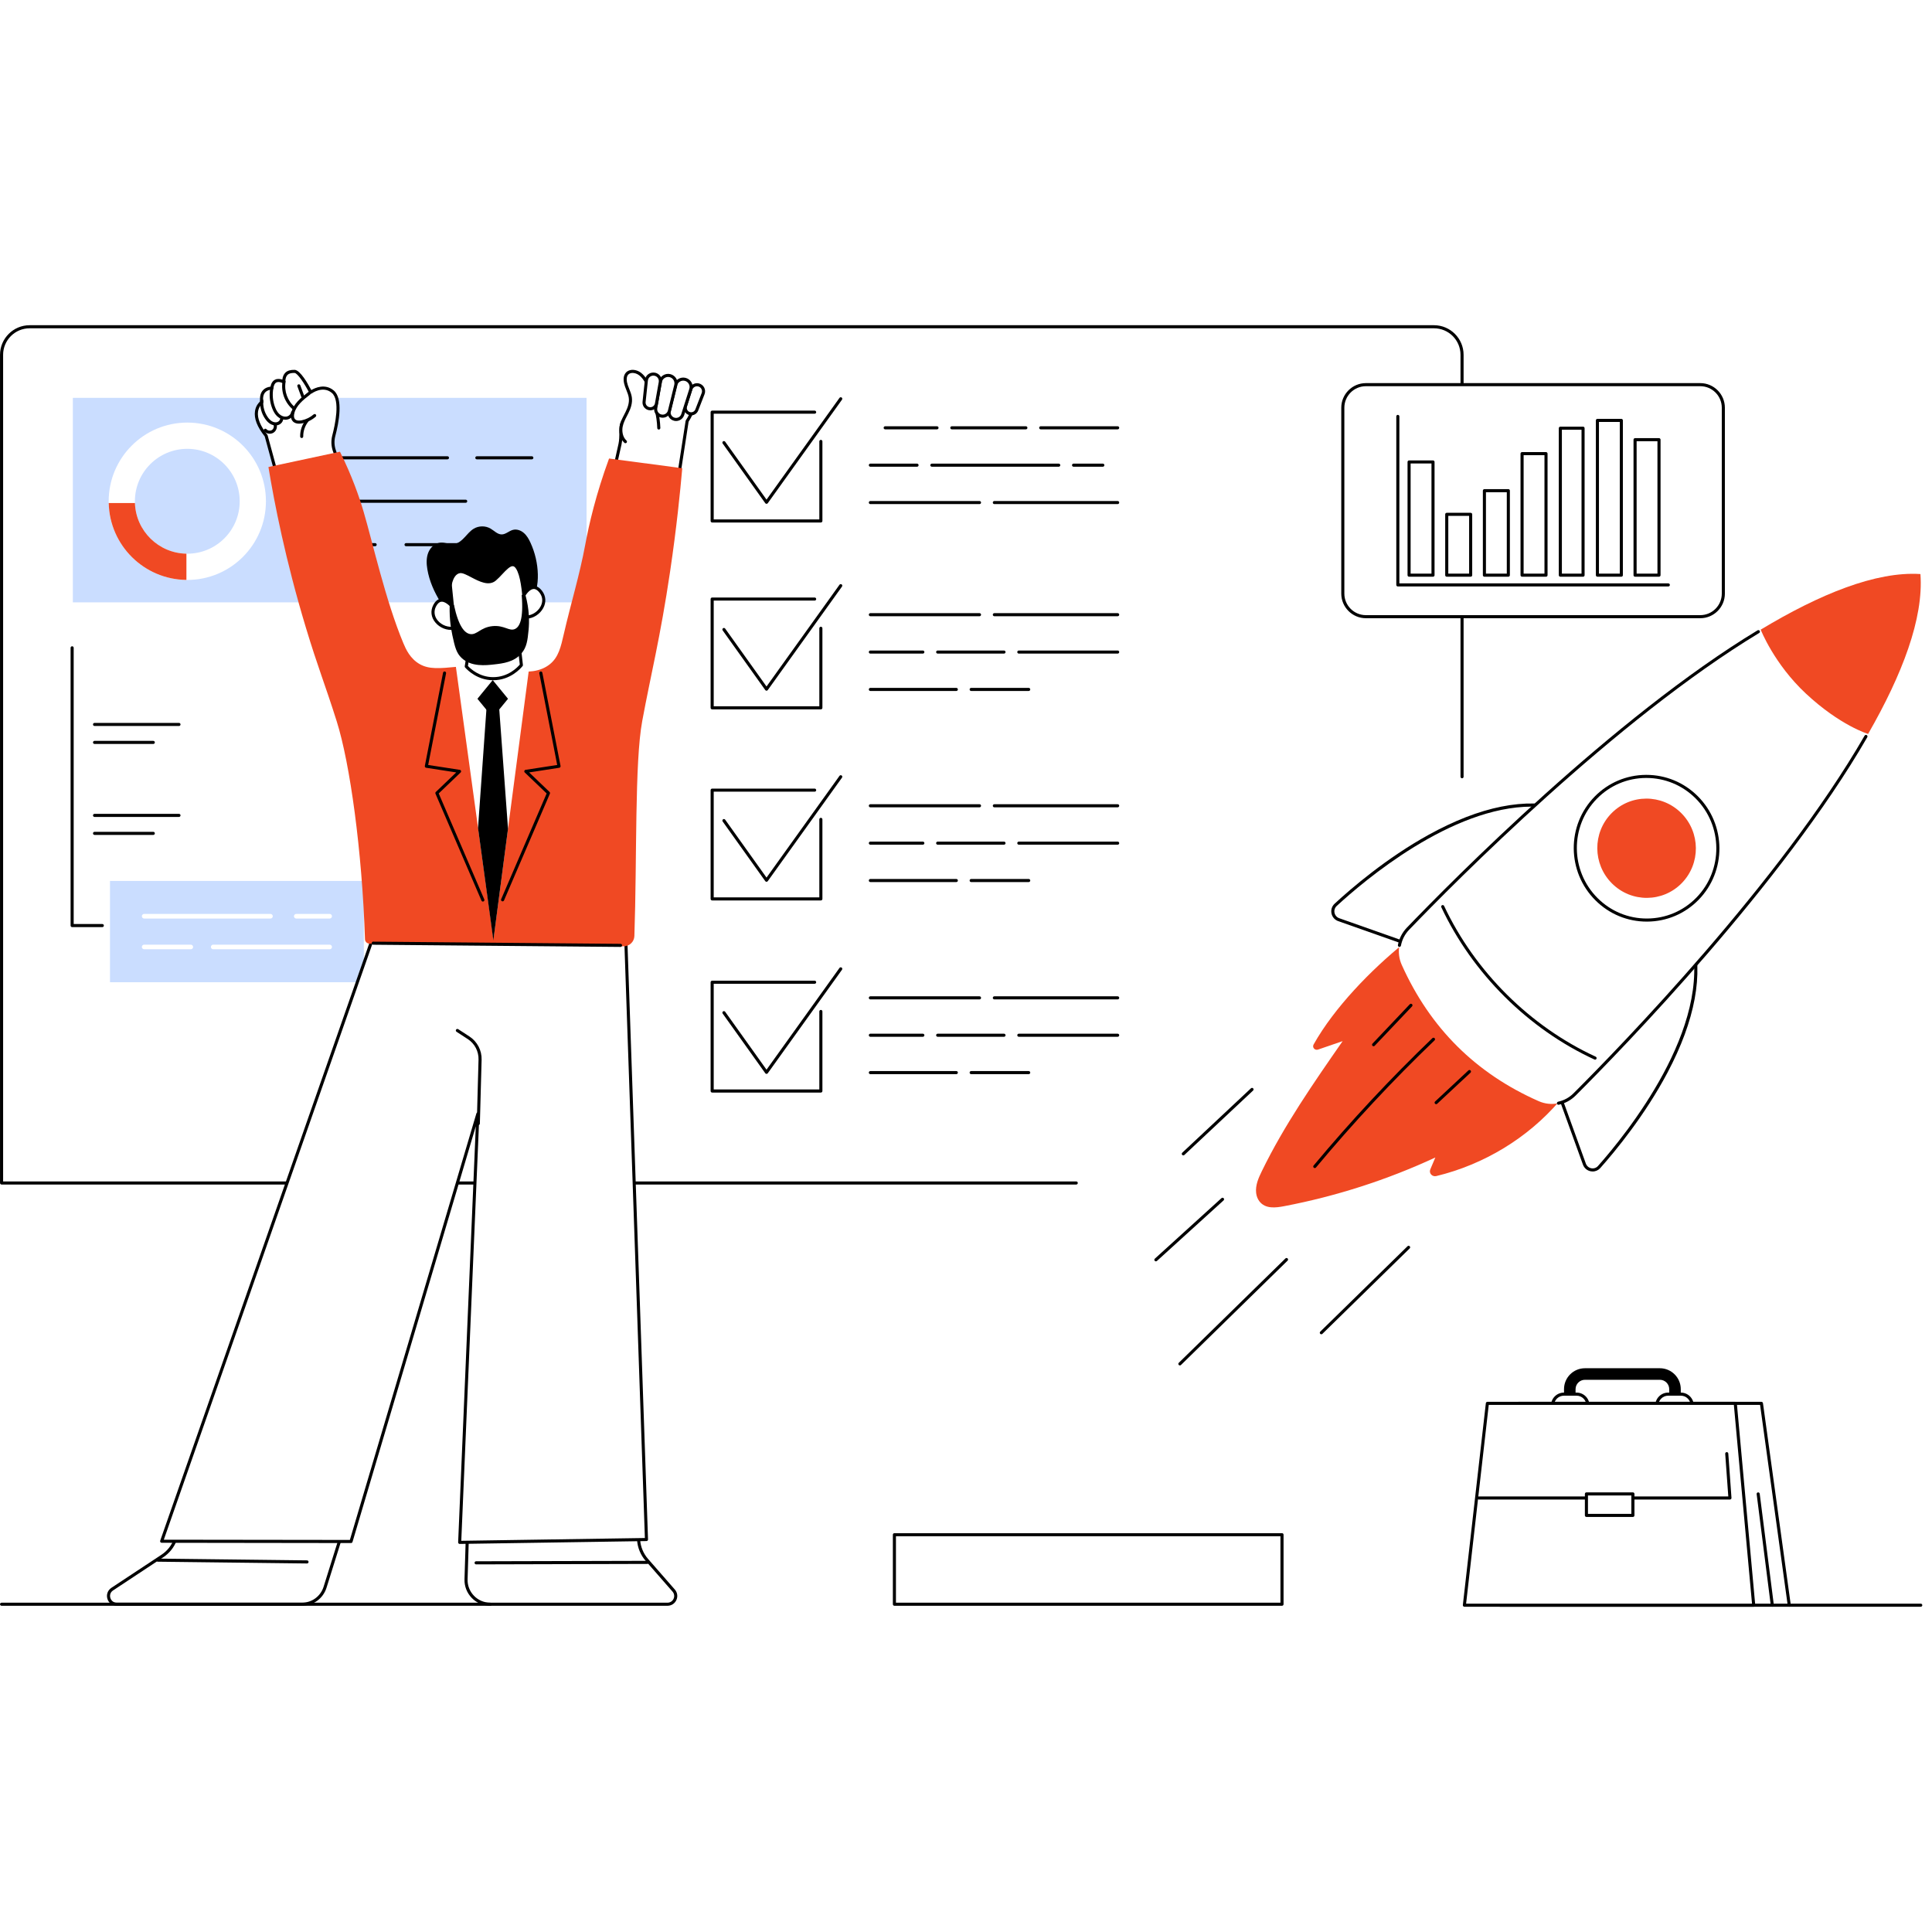 <svg xmlns="http://www.w3.org/2000/svg" xmlns:xlink="http://www.w3.org/1999/xlink" width="500" zoomAndPan="magnify" viewBox="0 0 375 375" height="500" preserveAspectRatio="xMidYMid meet" version="1.0"><defs><clipPath id="384a69411e"><path d="M 0 63.125 L 284 63.125 L 284 230 L 0 230 Z M 0 63.125 " clip-rule="nonzero"/></clipPath><clipPath id="3d030aee3c"><path d="M 0 63.125 L 285 63.125 L 285 230 L 0 230 Z M 0 63.125 " clip-rule="nonzero"/></clipPath></defs><rect x="-37.5" width="450" fill="#ffffff" y="-37.5" height="450" fill-opacity="1"/><rect x="-37.5" width="450" fill="#ffffff" y="-37.5" height="450" fill-opacity="1"/><g clip-path="url(#384a69411e)"><path fill="#ffffff" d="M 228.188 229.617 L 0.305 229.617 L 0.305 68.871 C 0.305 65.859 2.742 63.426 5.746 63.426 L 278.344 63.426 C 281.348 63.426 283.785 65.859 283.785 68.871 L 283.785 223.949 C 283.785 227.078 281.25 229.617 278.121 229.617 L 228.188 229.617 " fill-opacity="1" fill-rule="nonzero"/></g><g clip-path="url(#3d030aee3c)"><path fill="#000000" d="M 208.898 229.918 L 0.305 229.918 C 0.141 229.918 0.004 229.781 0.004 229.617 L 0.004 68.867 C 0.004 65.703 2.582 63.125 5.746 63.125 L 278.344 63.125 C 281.508 63.125 284.082 65.703 284.082 68.867 L 284.082 150.766 C 284.082 150.934 283.949 151.066 283.785 151.066 C 283.621 151.066 283.484 150.934 283.484 150.766 L 283.484 68.867 C 283.484 66.031 281.18 63.723 278.344 63.723 L 5.746 63.723 C 2.91 63.723 0.605 66.031 0.605 68.867 L 0.605 229.316 L 208.898 229.316 C 209.062 229.316 209.199 229.453 209.199 229.617 C 209.199 229.781 209.062 229.918 208.898 229.918 " fill-opacity="1" fill-rule="nonzero"/></g><path fill="#ffffff" d="M 260.637 115.219 L 260.637 79.141 C 260.637 76.668 262.645 74.664 265.117 74.664 L 330.02 74.664 C 332.496 74.664 334.5 76.668 334.5 79.141 L 334.5 115.219 C 334.5 117.691 332.496 119.695 330.02 119.695 L 265.117 119.695 C 262.645 119.695 260.637 117.691 260.637 115.219 " fill-opacity="1" fill-rule="nonzero"/><path fill="#000000" d="M 265.117 74.961 C 262.812 74.961 260.938 76.836 260.938 79.141 L 260.938 115.219 C 260.938 117.523 262.812 119.398 265.117 119.398 L 330.02 119.398 C 332.324 119.398 334.199 117.523 334.199 115.219 L 334.199 79.141 C 334.199 76.836 332.324 74.961 330.02 74.961 Z M 330.02 119.996 L 265.117 119.996 C 262.484 119.996 260.34 117.852 260.34 115.219 L 260.34 79.141 C 260.34 76.504 262.484 74.363 265.117 74.363 L 330.02 74.363 C 332.656 74.363 334.797 76.504 334.797 79.141 L 334.797 115.219 C 334.797 117.852 332.656 119.996 330.02 119.996 " fill-opacity="1" fill-rule="nonzero"/><path fill="#000000" d="M 323.82 113.832 L 271.316 113.832 C 271.152 113.832 271.02 113.699 271.02 113.535 L 271.02 80.828 C 271.02 80.66 271.152 80.527 271.316 80.527 C 271.484 80.527 271.617 80.66 271.617 80.828 L 271.617 113.234 L 323.82 113.234 C 323.984 113.234 324.121 113.367 324.121 113.535 C 324.121 113.699 323.984 113.832 323.82 113.832 " fill-opacity="1" fill-rule="nonzero"/><path fill="#ffffff" d="M 278.145 111.645 L 273.5 111.645 L 273.5 89.664 L 278.145 89.664 L 278.145 111.645 " fill-opacity="1" fill-rule="nonzero"/><path fill="#000000" d="M 273.801 111.344 L 277.848 111.344 L 277.848 89.965 L 273.801 89.965 Z M 278.145 111.941 L 273.5 111.941 C 273.336 111.941 273.203 111.809 273.203 111.645 L 273.203 89.664 C 273.203 89.5 273.336 89.367 273.5 89.367 L 278.145 89.367 C 278.312 89.367 278.445 89.5 278.445 89.664 L 278.445 111.645 C 278.445 111.809 278.312 111.941 278.145 111.941 " fill-opacity="1" fill-rule="nonzero"/><path fill="#ffffff" d="M 285.457 111.645 L 280.812 111.645 L 280.812 99.836 L 285.457 99.836 L 285.457 111.645 " fill-opacity="1" fill-rule="nonzero"/><path fill="#000000" d="M 281.113 111.344 L 285.156 111.344 L 285.156 100.133 L 281.113 100.133 Z M 285.457 111.941 L 280.812 111.941 C 280.645 111.941 280.512 111.809 280.512 111.645 L 280.512 99.836 C 280.512 99.668 280.645 99.535 280.812 99.535 L 285.457 99.535 C 285.621 99.535 285.754 99.668 285.754 99.836 L 285.754 111.645 C 285.754 111.809 285.621 111.941 285.457 111.941 " fill-opacity="1" fill-rule="nonzero"/><path fill="#ffffff" d="M 292.77 111.645 L 288.125 111.645 L 288.125 95.238 L 292.77 95.238 L 292.77 111.645 " fill-opacity="1" fill-rule="nonzero"/><path fill="#000000" d="M 288.422 111.344 L 292.469 111.344 L 292.469 95.539 L 288.422 95.539 Z M 292.77 111.941 L 288.125 111.941 C 287.957 111.941 287.824 111.809 287.824 111.645 L 287.824 95.238 C 287.824 95.074 287.957 94.938 288.125 94.938 L 292.77 94.938 C 292.934 94.938 293.066 95.074 293.066 95.238 L 293.066 111.645 C 293.066 111.809 292.934 111.941 292.77 111.941 " fill-opacity="1" fill-rule="nonzero"/><path fill="#ffffff" d="M 300.078 111.645 L 295.434 111.645 L 295.434 88.051 L 300.078 88.051 L 300.078 111.645 " fill-opacity="1" fill-rule="nonzero"/><path fill="#000000" d="M 295.734 111.344 L 299.781 111.344 L 299.781 88.352 L 295.734 88.352 Z M 300.078 111.941 L 295.434 111.941 C 295.27 111.941 295.133 111.809 295.133 111.645 L 295.133 88.051 C 295.133 87.887 295.27 87.75 295.434 87.75 L 300.078 87.75 C 300.242 87.75 300.379 87.887 300.379 88.051 L 300.379 111.645 C 300.379 111.809 300.242 111.941 300.078 111.941 " fill-opacity="1" fill-rule="nonzero"/><path fill="#ffffff" d="M 307.273 111.645 L 302.863 111.645 L 302.863 83.117 L 307.273 83.117 L 307.273 111.645 " fill-opacity="1" fill-rule="nonzero"/><path fill="#000000" d="M 303.16 111.344 L 306.973 111.344 L 306.973 83.414 L 303.16 83.414 Z M 307.273 111.941 L 302.863 111.941 C 302.695 111.941 302.562 111.809 302.562 111.645 L 302.562 83.117 C 302.562 82.949 302.695 82.816 302.863 82.816 L 307.273 82.816 C 307.438 82.816 307.57 82.949 307.57 83.117 L 307.57 111.645 C 307.57 111.809 307.438 111.941 307.273 111.941 " fill-opacity="1" fill-rule="nonzero"/><path fill="#ffffff" d="M 314.699 111.645 L 310.055 111.645 L 310.055 81.602 L 314.699 81.602 L 314.699 111.645 " fill-opacity="1" fill-rule="nonzero"/><path fill="#000000" d="M 310.355 111.344 L 314.402 111.344 L 314.402 81.898 L 310.355 81.898 Z M 314.699 111.941 L 310.055 111.941 C 309.891 111.941 309.758 111.809 309.758 111.645 L 309.758 81.602 C 309.758 81.434 309.891 81.301 310.055 81.301 L 314.699 81.301 C 314.867 81.301 315 81.434 315 81.602 L 315 111.645 C 315 111.809 314.867 111.941 314.699 111.941 " fill-opacity="1" fill-rule="nonzero"/><path fill="#ffffff" d="M 322.012 111.645 L 317.367 111.645 L 317.367 85.344 L 322.012 85.344 L 322.012 111.645 " fill-opacity="1" fill-rule="nonzero"/><path fill="#000000" d="M 317.668 111.344 L 321.711 111.344 L 321.711 85.641 L 317.668 85.641 Z M 322.012 111.941 L 317.367 111.941 C 317.203 111.941 317.066 111.809 317.066 111.645 L 317.066 85.344 C 317.066 85.176 317.203 85.043 317.367 85.043 L 322.012 85.043 C 322.176 85.043 322.312 85.176 322.312 85.344 L 322.312 111.645 C 322.312 111.809 322.176 111.941 322.012 111.941 " fill-opacity="1" fill-rule="nonzero"/><path fill="#caddff" d="M 113.848 116.918 L 14.141 116.918 L 14.141 77.223 L 113.848 77.223 L 113.848 116.918 " fill-opacity="1" fill-rule="nonzero"/><path fill="#ffffff" d="M 36.355 107.473 C 30.738 107.473 26.184 102.918 26.184 97.297 C 26.184 91.676 30.738 87.117 36.355 87.117 C 41.973 87.117 46.527 91.676 46.527 97.297 C 46.527 102.918 41.973 107.473 36.355 107.473 Z M 36.355 82.023 C 27.926 82.023 21.094 88.863 21.094 97.297 C 21.094 105.73 27.926 112.566 36.355 112.566 C 44.785 112.566 51.617 105.73 51.617 97.297 C 51.617 88.863 44.785 82.023 36.355 82.023 " fill-opacity="1" fill-rule="nonzero"/><path fill="#f04923" d="M 26.191 97.637 L 21.102 97.637 C 21.281 105.855 27.949 112.473 36.184 112.562 L 36.184 107.469 C 30.762 107.379 26.371 103.043 26.191 97.637 " fill-opacity="1" fill-rule="nonzero"/><path fill="#000000" d="M 72.82 106.02 L 62.496 106.02 C 62.328 106.02 62.195 105.887 62.195 105.723 C 62.195 105.555 62.328 105.422 62.496 105.422 L 72.82 105.422 C 72.984 105.422 73.117 105.555 73.117 105.723 C 73.117 105.887 72.984 106.02 72.82 106.02 " fill-opacity="1" fill-rule="nonzero"/><path fill="#000000" d="M 94.254 106.02 L 78.812 106.02 C 78.648 106.02 78.512 105.887 78.512 105.723 C 78.512 105.555 78.648 105.422 78.812 105.422 L 94.254 105.422 C 94.422 105.422 94.555 105.555 94.555 105.723 C 94.555 105.887 94.422 106.02 94.254 106.02 " fill-opacity="1" fill-rule="nonzero"/><path fill="#000000" d="M 90.391 97.59 L 62.496 97.59 C 62.328 97.59 62.195 97.453 62.195 97.289 C 62.195 97.125 62.328 96.988 62.496 96.988 L 90.391 96.988 C 90.555 96.988 90.691 97.125 90.691 97.289 C 90.691 97.453 90.555 97.59 90.391 97.59 " fill-opacity="1" fill-rule="nonzero"/><path fill="#000000" d="M 86.852 89.156 L 62.496 89.156 C 62.328 89.156 62.195 89.023 62.195 88.859 C 62.195 88.691 62.328 88.559 62.496 88.559 L 86.852 88.559 C 87.02 88.559 87.152 88.691 87.152 88.859 C 87.152 89.023 87.02 89.156 86.852 89.156 " fill-opacity="1" fill-rule="nonzero"/><path fill="#000000" d="M 103.227 89.156 L 92.555 89.156 C 92.391 89.156 92.254 89.023 92.254 88.859 C 92.254 88.691 92.391 88.559 92.555 88.559 L 103.227 88.559 C 103.395 88.559 103.527 88.691 103.527 88.859 C 103.527 89.023 103.395 89.156 103.227 89.156 " fill-opacity="1" fill-rule="nonzero"/><path fill="#000000" d="M 159.328 101.418 L 138.23 101.418 C 138.066 101.418 137.93 101.281 137.93 101.117 L 137.93 80.004 C 137.93 79.84 138.066 79.703 138.23 79.703 L 158.121 79.703 C 158.289 79.703 158.422 79.84 158.422 80.004 C 158.422 80.168 158.289 80.301 158.121 80.301 L 138.531 80.301 L 138.531 100.816 L 159.031 100.816 L 159.031 85.676 C 159.031 85.512 159.164 85.375 159.328 85.375 C 159.496 85.375 159.629 85.512 159.629 85.676 L 159.629 101.117 C 159.629 101.281 159.496 101.418 159.328 101.418 " fill-opacity="1" fill-rule="nonzero"/><path fill="#000000" d="M 148.781 97.793 C 148.684 97.793 148.594 97.746 148.539 97.668 L 140.27 86.086 C 140.172 85.949 140.203 85.766 140.34 85.668 C 140.473 85.574 140.66 85.602 140.758 85.738 L 148.781 96.977 L 162.945 77.23 C 163.043 77.094 163.227 77.062 163.363 77.16 C 163.496 77.254 163.527 77.441 163.43 77.578 L 149.023 97.668 C 148.969 97.746 148.879 97.793 148.781 97.793 " fill-opacity="1" fill-rule="nonzero"/><path fill="#000000" d="M 216.938 83.336 L 202 83.336 C 201.836 83.336 201.703 83.203 201.703 83.035 C 201.703 82.871 201.836 82.738 202 82.738 L 216.938 82.738 C 217.105 82.738 217.238 82.871 217.238 83.035 C 217.238 83.203 217.105 83.336 216.938 83.336 " fill-opacity="1" fill-rule="nonzero"/><path fill="#000000" d="M 199.125 83.336 L 184.75 83.336 C 184.586 83.336 184.449 83.203 184.449 83.035 C 184.449 82.871 184.586 82.738 184.75 82.738 L 199.125 82.738 C 199.289 82.738 199.422 82.871 199.422 83.035 C 199.422 83.203 199.289 83.336 199.125 83.336 " fill-opacity="1" fill-rule="nonzero"/><path fill="#000000" d="M 181.871 83.336 L 171.812 83.336 C 171.648 83.336 171.512 83.203 171.512 83.035 C 171.512 82.871 171.648 82.738 171.812 82.738 L 181.871 82.738 C 182.039 82.738 182.172 82.871 182.172 83.035 C 182.172 83.203 182.039 83.336 181.871 83.336 " fill-opacity="1" fill-rule="nonzero"/><path fill="#000000" d="M 214.062 90.59 L 208.379 90.59 C 208.211 90.59 208.078 90.457 208.078 90.289 C 208.078 90.125 208.211 89.992 208.379 89.992 L 214.062 89.992 C 214.227 89.992 214.359 90.125 214.359 90.289 C 214.359 90.457 214.227 90.59 214.062 90.59 " fill-opacity="1" fill-rule="nonzero"/><path fill="#000000" d="M 205.5 90.59 L 180.875 90.59 C 180.711 90.59 180.574 90.457 180.574 90.289 C 180.574 90.125 180.711 89.992 180.875 89.992 L 205.5 89.992 C 205.664 89.992 205.801 90.125 205.801 90.289 C 205.801 90.457 205.664 90.59 205.5 90.59 " fill-opacity="1" fill-rule="nonzero"/><path fill="#000000" d="M 177.996 90.59 L 168.934 90.59 C 168.77 90.59 168.637 90.457 168.637 90.289 C 168.637 90.125 168.77 89.992 168.934 89.992 L 177.996 89.992 C 178.164 89.992 178.297 90.125 178.297 90.289 C 178.297 90.457 178.164 90.59 177.996 90.59 " fill-opacity="1" fill-rule="nonzero"/><path fill="#000000" d="M 216.938 97.844 L 193.004 97.844 C 192.836 97.844 192.703 97.711 192.703 97.547 C 192.703 97.379 192.836 97.246 193.004 97.246 L 216.938 97.246 C 217.105 97.246 217.238 97.379 217.238 97.547 C 217.238 97.711 217.105 97.844 216.938 97.844 " fill-opacity="1" fill-rule="nonzero"/><path fill="#000000" d="M 190.125 97.844 L 168.934 97.844 C 168.77 97.844 168.637 97.711 168.637 97.547 C 168.637 97.379 168.77 97.246 168.934 97.246 L 190.125 97.246 C 190.289 97.246 190.422 97.379 190.422 97.547 C 190.422 97.711 190.289 97.844 190.125 97.844 " fill-opacity="1" fill-rule="nonzero"/><path fill="#000000" d="M 159.328 137.688 L 138.23 137.688 C 138.066 137.688 137.93 137.555 137.93 137.391 L 137.93 116.277 C 137.93 116.109 138.066 115.977 138.23 115.977 L 158.121 115.977 C 158.289 115.977 158.422 116.109 158.422 116.277 C 158.422 116.441 158.289 116.574 158.121 116.574 L 138.531 116.574 L 138.531 137.09 L 159.031 137.09 L 159.031 121.949 C 159.031 121.785 159.164 121.648 159.328 121.648 C 159.496 121.648 159.629 121.785 159.629 121.949 L 159.629 137.391 C 159.629 137.555 159.496 137.688 159.328 137.688 " fill-opacity="1" fill-rule="nonzero"/><path fill="#000000" d="M 148.781 134.066 C 148.684 134.066 148.594 134.02 148.539 133.941 L 140.27 122.359 C 140.172 122.223 140.203 122.039 140.34 121.941 C 140.473 121.848 140.66 121.875 140.758 122.012 L 148.781 133.25 L 162.945 113.5 C 163.043 113.367 163.227 113.336 163.363 113.434 C 163.496 113.527 163.527 113.715 163.43 113.852 L 149.023 133.941 C 148.969 134.02 148.879 134.066 148.781 134.066 " fill-opacity="1" fill-rule="nonzero"/><path fill="#000000" d="M 216.938 119.609 L 193.004 119.609 C 192.836 119.609 192.703 119.477 192.703 119.309 C 192.703 119.145 192.836 119.012 193.004 119.012 L 216.938 119.012 C 217.105 119.012 217.238 119.145 217.238 119.309 C 217.238 119.477 217.105 119.609 216.938 119.609 " fill-opacity="1" fill-rule="nonzero"/><path fill="#000000" d="M 190.125 119.609 L 168.934 119.609 C 168.77 119.609 168.637 119.477 168.637 119.309 C 168.637 119.145 168.77 119.012 168.934 119.012 L 190.125 119.012 C 190.289 119.012 190.422 119.145 190.422 119.309 C 190.422 119.477 190.289 119.609 190.125 119.609 " fill-opacity="1" fill-rule="nonzero"/><path fill="#000000" d="M 216.938 126.863 L 197.754 126.863 C 197.586 126.863 197.453 126.73 197.453 126.562 C 197.453 126.398 197.586 126.266 197.754 126.266 L 216.938 126.266 C 217.105 126.266 217.238 126.398 217.238 126.562 C 217.238 126.73 217.105 126.863 216.938 126.863 " fill-opacity="1" fill-rule="nonzero"/><path fill="#000000" d="M 194.875 126.863 L 182 126.863 C 181.836 126.863 181.703 126.73 181.703 126.562 C 181.703 126.398 181.836 126.266 182 126.266 L 194.875 126.266 C 195.039 126.266 195.176 126.398 195.176 126.562 C 195.176 126.73 195.039 126.863 194.875 126.863 " fill-opacity="1" fill-rule="nonzero"/><path fill="#000000" d="M 179.121 126.863 L 168.934 126.863 C 168.77 126.863 168.637 126.73 168.637 126.562 C 168.637 126.398 168.77 126.266 168.934 126.266 L 179.121 126.266 C 179.289 126.266 179.422 126.398 179.422 126.562 C 179.422 126.73 179.289 126.863 179.121 126.863 " fill-opacity="1" fill-rule="nonzero"/><path fill="#000000" d="M 199.672 134.117 L 188.5 134.117 C 188.336 134.117 188.203 133.984 188.203 133.816 C 188.203 133.652 188.336 133.52 188.5 133.52 L 199.672 133.52 C 199.836 133.52 199.973 133.652 199.973 133.816 C 199.973 133.984 199.836 134.117 199.672 134.117 " fill-opacity="1" fill-rule="nonzero"/><path fill="#000000" d="M 185.621 134.117 L 168.934 134.117 C 168.77 134.117 168.637 133.984 168.637 133.816 C 168.637 133.652 168.77 133.52 168.934 133.52 L 185.621 133.52 C 185.789 133.52 185.922 133.652 185.922 133.816 C 185.922 133.984 185.789 134.117 185.621 134.117 " fill-opacity="1" fill-rule="nonzero"/><path fill="#000000" d="M 159.328 174.777 L 138.23 174.777 C 138.066 174.777 137.93 174.645 137.93 174.48 L 137.93 153.367 C 137.93 153.199 138.066 153.066 138.23 153.066 L 158.121 153.066 C 158.289 153.066 158.422 153.199 158.422 153.367 C 158.422 153.531 158.289 153.664 158.121 153.664 L 138.531 153.664 L 138.531 174.18 L 159.031 174.18 L 159.031 159.039 C 159.031 158.875 159.164 158.738 159.328 158.738 C 159.496 158.738 159.629 158.875 159.629 159.039 L 159.629 174.48 C 159.629 174.645 159.496 174.777 159.328 174.777 " fill-opacity="1" fill-rule="nonzero"/><path fill="#000000" d="M 148.781 171.156 C 148.684 171.156 148.594 171.109 148.539 171.031 L 140.27 159.449 C 140.172 159.316 140.203 159.129 140.34 159.031 C 140.473 158.934 140.66 158.965 140.758 159.102 L 148.781 170.344 L 162.945 150.594 C 163.043 150.457 163.227 150.426 163.363 150.523 C 163.496 150.621 163.527 150.805 163.43 150.941 L 149.023 171.031 C 148.969 171.109 148.879 171.156 148.781 171.156 " fill-opacity="1" fill-rule="nonzero"/><path fill="#000000" d="M 216.938 156.699 L 193.004 156.699 C 192.836 156.699 192.703 156.566 192.703 156.398 C 192.703 156.234 192.836 156.102 193.004 156.102 L 216.938 156.102 C 217.105 156.102 217.238 156.234 217.238 156.398 C 217.238 156.566 217.105 156.699 216.938 156.699 " fill-opacity="1" fill-rule="nonzero"/><path fill="#000000" d="M 190.125 156.699 L 168.934 156.699 C 168.77 156.699 168.637 156.566 168.637 156.398 C 168.637 156.234 168.77 156.102 168.934 156.102 L 190.125 156.102 C 190.289 156.102 190.422 156.234 190.422 156.398 C 190.422 156.566 190.289 156.699 190.125 156.699 " fill-opacity="1" fill-rule="nonzero"/><path fill="#000000" d="M 216.938 163.953 L 197.754 163.953 C 197.586 163.953 197.453 163.82 197.453 163.656 C 197.453 163.488 197.586 163.355 197.754 163.355 L 216.938 163.355 C 217.105 163.355 217.238 163.488 217.238 163.656 C 217.238 163.82 217.105 163.953 216.938 163.953 " fill-opacity="1" fill-rule="nonzero"/><path fill="#000000" d="M 194.875 163.953 L 182 163.953 C 181.836 163.953 181.703 163.82 181.703 163.656 C 181.703 163.488 181.836 163.355 182 163.355 L 194.875 163.355 C 195.039 163.355 195.176 163.488 195.176 163.656 C 195.176 163.82 195.039 163.953 194.875 163.953 " fill-opacity="1" fill-rule="nonzero"/><path fill="#000000" d="M 179.121 163.953 L 168.934 163.953 C 168.77 163.953 168.637 163.82 168.637 163.656 C 168.637 163.488 168.77 163.355 168.934 163.355 L 179.121 163.355 C 179.289 163.355 179.422 163.488 179.422 163.656 C 179.422 163.82 179.289 163.953 179.121 163.953 " fill-opacity="1" fill-rule="nonzero"/><path fill="#000000" d="M 199.672 171.207 L 188.5 171.207 C 188.336 171.207 188.203 171.074 188.203 170.91 C 188.203 170.742 188.336 170.609 188.5 170.609 L 199.672 170.609 C 199.836 170.609 199.973 170.742 199.973 170.91 C 199.973 171.074 199.836 171.207 199.672 171.207 " fill-opacity="1" fill-rule="nonzero"/><path fill="#000000" d="M 185.621 171.207 L 168.934 171.207 C 168.77 171.207 168.637 171.074 168.637 170.91 C 168.637 170.742 168.77 170.609 168.934 170.609 L 185.621 170.609 C 185.789 170.609 185.922 170.742 185.922 170.91 C 185.922 171.074 185.789 171.207 185.621 171.207 " fill-opacity="1" fill-rule="nonzero"/><path fill="#000000" d="M 159.328 212.066 L 138.23 212.066 C 138.066 212.066 137.93 211.93 137.93 211.766 L 137.93 190.652 C 137.93 190.484 138.066 190.352 138.23 190.352 L 158.121 190.352 C 158.289 190.352 158.422 190.484 158.422 190.652 C 158.422 190.816 158.289 190.949 158.121 190.949 L 138.531 190.949 L 138.531 211.465 L 159.031 211.465 L 159.031 196.324 C 159.031 196.156 159.164 196.023 159.328 196.023 C 159.496 196.023 159.629 196.156 159.629 196.324 L 159.629 211.766 C 159.629 211.93 159.496 212.066 159.328 212.066 " fill-opacity="1" fill-rule="nonzero"/><path fill="#000000" d="M 148.781 208.441 C 148.684 208.441 148.594 208.395 148.539 208.312 L 140.27 196.734 C 140.172 196.598 140.203 196.41 140.34 196.316 C 140.473 196.219 140.66 196.25 140.758 196.387 L 148.781 207.625 L 162.945 187.875 C 163.043 187.742 163.227 187.711 163.363 187.809 C 163.496 187.902 163.527 188.09 163.43 188.227 L 149.023 208.316 C 148.969 208.395 148.879 208.441 148.781 208.441 " fill-opacity="1" fill-rule="nonzero"/><path fill="#000000" d="M 216.938 193.984 L 193.004 193.984 C 192.836 193.984 192.703 193.848 192.703 193.684 C 192.703 193.52 192.836 193.383 193.004 193.383 L 216.938 193.383 C 217.105 193.383 217.238 193.52 217.238 193.684 C 217.238 193.848 217.105 193.984 216.938 193.984 " fill-opacity="1" fill-rule="nonzero"/><path fill="#000000" d="M 190.125 193.984 L 168.934 193.984 C 168.77 193.984 168.637 193.848 168.637 193.684 C 168.637 193.52 168.77 193.383 168.934 193.383 L 190.125 193.383 C 190.289 193.383 190.422 193.52 190.422 193.684 C 190.422 193.848 190.289 193.984 190.125 193.984 " fill-opacity="1" fill-rule="nonzero"/><path fill="#000000" d="M 216.938 201.238 L 197.754 201.238 C 197.586 201.238 197.453 201.102 197.453 200.938 C 197.453 200.773 197.586 200.641 197.754 200.641 L 216.938 200.641 C 217.105 200.641 217.238 200.773 217.238 200.938 C 217.238 201.102 217.105 201.238 216.938 201.238 " fill-opacity="1" fill-rule="nonzero"/><path fill="#000000" d="M 194.875 201.238 L 182 201.238 C 181.836 201.238 181.703 201.102 181.703 200.938 C 181.703 200.773 181.836 200.641 182 200.641 L 194.875 200.641 C 195.039 200.641 195.176 200.773 195.176 200.938 C 195.176 201.102 195.039 201.238 194.875 201.238 " fill-opacity="1" fill-rule="nonzero"/><path fill="#000000" d="M 179.121 201.238 L 168.934 201.238 C 168.77 201.238 168.637 201.102 168.637 200.938 C 168.637 200.773 168.77 200.641 168.934 200.641 L 179.121 200.641 C 179.289 200.641 179.422 200.773 179.422 200.938 C 179.422 201.102 179.289 201.238 179.121 201.238 " fill-opacity="1" fill-rule="nonzero"/><path fill="#000000" d="M 199.672 208.492 L 188.5 208.492 C 188.336 208.492 188.203 208.359 188.203 208.191 C 188.203 208.027 188.336 207.895 188.5 207.895 L 199.672 207.895 C 199.836 207.895 199.973 208.027 199.973 208.191 C 199.973 208.359 199.836 208.492 199.672 208.492 " fill-opacity="1" fill-rule="nonzero"/><path fill="#000000" d="M 185.621 208.492 L 168.934 208.492 C 168.77 208.492 168.637 208.359 168.637 208.191 C 168.637 208.027 168.77 207.895 168.934 207.895 L 185.621 207.895 C 185.789 207.895 185.922 208.027 185.922 208.191 C 185.922 208.359 185.789 208.492 185.621 208.492 " fill-opacity="1" fill-rule="nonzero"/><path fill="#caddff" d="M 70.621 190.652 L 21.348 190.652 L 21.348 170.992 L 70.621 170.992 L 70.621 190.652 " fill-opacity="1" fill-rule="nonzero"/><path fill="#ffffff" d="M 63.984 178.289 L 57.504 178.289 C 57.258 178.289 57.055 178.086 57.055 177.84 C 57.055 177.59 57.258 177.391 57.504 177.391 L 63.984 177.391 C 64.234 177.391 64.434 177.59 64.434 177.84 C 64.434 178.086 64.234 178.289 63.984 178.289 " fill-opacity="1" fill-rule="nonzero"/><path fill="#ffffff" d="M 52.5 178.289 L 27.984 178.289 C 27.738 178.289 27.535 178.086 27.535 177.84 C 27.535 177.59 27.738 177.391 27.984 177.391 L 52.5 177.391 C 52.746 177.391 52.949 177.59 52.949 177.84 C 52.949 178.086 52.746 178.289 52.5 178.289 " fill-opacity="1" fill-rule="nonzero"/><path fill="#ffffff" d="M 63.984 184.254 L 41.383 184.254 C 41.137 184.254 40.934 184.055 40.934 183.805 C 40.934 183.559 41.137 183.355 41.383 183.355 L 63.984 183.355 C 64.234 183.355 64.434 183.559 64.434 183.805 C 64.434 184.055 64.234 184.254 63.984 184.254 " fill-opacity="1" fill-rule="nonzero"/><path fill="#ffffff" d="M 37.031 184.254 L 27.984 184.254 C 27.738 184.254 27.535 184.055 27.535 183.805 C 27.535 183.559 27.738 183.355 27.984 183.355 L 37.031 183.355 C 37.277 183.355 37.48 183.559 37.48 183.805 C 37.48 184.055 37.277 184.254 37.031 184.254 " fill-opacity="1" fill-rule="nonzero"/><path fill="#000000" d="M 19.859 179.953 L 14 179.953 C 13.836 179.953 13.703 179.82 13.703 179.652 L 13.703 125.738 C 13.703 125.574 13.836 125.441 14 125.441 C 14.168 125.441 14.301 125.574 14.301 125.738 L 14.301 179.355 L 19.859 179.355 C 20.027 179.355 20.16 179.488 20.16 179.652 C 20.16 179.82 20.027 179.953 19.859 179.953 " fill-opacity="1" fill-rule="nonzero"/><path fill="#000000" d="M 34.738 158.566 L 18.348 158.566 C 18.184 158.566 18.051 158.434 18.051 158.266 C 18.051 158.102 18.184 157.969 18.348 157.969 L 34.738 157.969 C 34.906 157.969 35.039 158.102 35.039 158.266 C 35.039 158.434 34.906 158.566 34.738 158.566 " fill-opacity="1" fill-rule="nonzero"/><path fill="#000000" d="M 29.754 162.055 L 18.348 162.055 C 18.184 162.055 18.051 161.922 18.051 161.758 C 18.051 161.59 18.184 161.457 18.348 161.457 L 29.754 161.457 C 29.918 161.457 30.055 161.59 30.055 161.758 C 30.055 161.922 29.918 162.055 29.754 162.055 " fill-opacity="1" fill-rule="nonzero"/><path fill="#000000" d="M 34.738 140.914 L 18.348 140.914 C 18.184 140.914 18.051 140.781 18.051 140.617 C 18.051 140.449 18.184 140.316 18.348 140.316 L 34.738 140.316 C 34.906 140.316 35.039 140.449 35.039 140.617 C 35.039 140.781 34.906 140.914 34.738 140.914 " fill-opacity="1" fill-rule="nonzero"/><path fill="#000000" d="M 29.754 144.402 L 18.348 144.402 C 18.184 144.402 18.051 144.27 18.051 144.105 C 18.051 143.938 18.184 143.805 18.348 143.805 L 29.754 143.805 C 29.918 143.805 30.055 143.938 30.055 144.105 C 30.055 144.27 29.918 144.402 29.754 144.402 " fill-opacity="1" fill-rule="nonzero"/><path fill="#ffffff" d="M 38.793 284.391 L 34.031 298.855 C 33.551 300.145 32.672 301.254 31.523 302.012 L 21.785 308.445 C 20.461 309.32 21.082 311.379 22.668 311.379 L 58.602 311.379 C 60.66 311.379 62.48 310.043 63.094 308.082 L 70.512 284.391 L 38.793 284.391 " fill-opacity="1" fill-rule="nonzero"/><path fill="#000000" d="M 39.008 284.691 L 34.312 298.949 C 33.809 300.32 32.898 301.461 31.688 302.262 L 21.949 308.699 C 21.355 309.09 21.285 309.707 21.422 310.156 C 21.555 310.602 21.953 311.082 22.668 311.082 L 58.602 311.082 C 60.539 311.082 62.23 309.84 62.809 307.992 L 70.105 284.691 Z M 58.602 311.68 L 22.668 311.68 C 21.809 311.68 21.094 311.148 20.848 310.328 C 20.602 309.508 20.906 308.672 21.621 308.195 L 31.359 301.762 C 32.461 301.031 33.289 299.992 33.75 298.75 L 38.508 284.297 C 38.547 284.176 38.664 284.09 38.793 284.09 L 70.512 284.09 C 70.609 284.09 70.699 284.137 70.754 284.215 C 70.809 284.289 70.828 284.387 70.797 284.48 L 63.379 308.172 C 62.723 310.27 60.801 311.68 58.602 311.68 " fill-opacity="1" fill-rule="nonzero"/><path fill="#ffffff" d="M 125.543 302.754 C 124.605 301.684 124.051 300.336 123.953 298.918 L 123.633 284.391 L 91.133 284.391 L 90.461 306.531 C 90.379 309.184 92.508 311.379 95.164 311.379 L 129.559 311.379 C 130.93 311.379 131.668 309.766 130.762 308.73 L 125.543 302.754 " fill-opacity="1" fill-rule="nonzero"/><path fill="#000000" d="M 91.426 284.691 L 90.758 306.543 C 90.723 307.742 91.164 308.879 92 309.742 C 92.836 310.605 93.961 311.082 95.164 311.082 L 129.559 311.082 C 130.074 311.082 130.527 310.789 130.742 310.32 C 130.957 309.848 130.875 309.316 130.535 308.926 L 125.316 302.953 C 124.344 301.84 123.754 300.414 123.656 298.938 L 123.34 284.691 Z M 129.559 311.68 L 95.164 311.68 C 93.797 311.68 92.52 311.141 91.57 310.16 C 90.621 309.18 90.117 307.891 90.16 306.523 L 90.836 284.383 C 90.84 284.219 90.973 284.09 91.133 284.09 L 123.633 284.09 C 123.797 284.09 123.93 284.223 123.934 284.383 L 124.254 298.914 C 124.344 300.242 124.883 301.543 125.766 302.559 L 130.988 308.531 C 131.484 309.102 131.598 309.879 131.285 310.566 C 130.973 311.254 130.312 311.68 129.559 311.68 " fill-opacity="1" fill-rule="nonzero"/><path fill="#ffffff" d="M 68.137 299.203 L 92.754 216.207 L 89.223 299.375 L 125.484 298.824 L 121.254 176.184 L 74.41 176.203 L 31.375 299.152 L 68.137 299.203 " fill-opacity="1" fill-rule="nonzero"/><path fill="#000000" d="M 92.754 215.906 C 92.77 215.906 92.785 215.906 92.801 215.91 C 92.949 215.938 93.059 216.066 93.051 216.219 L 89.535 299.07 L 125.172 298.527 L 120.965 176.484 L 74.625 176.5 L 31.797 298.855 L 67.91 298.902 L 92.465 216.121 C 92.504 215.992 92.621 215.906 92.754 215.906 Z M 89.223 299.676 C 89.141 299.676 89.066 299.641 89.008 299.582 C 88.953 299.523 88.922 299.445 88.926 299.363 L 92.352 218.613 L 68.422 299.289 C 68.383 299.414 68.27 299.504 68.137 299.504 L 31.375 299.453 C 31.277 299.453 31.188 299.406 31.133 299.324 C 31.074 299.246 31.062 299.145 31.094 299.055 L 74.129 176.102 C 74.172 175.98 74.285 175.902 74.41 175.902 L 121.25 175.887 C 121.414 175.887 121.547 176.012 121.551 176.176 L 125.781 298.812 C 125.785 298.895 125.754 298.973 125.699 299.027 C 125.645 299.086 125.566 299.121 125.488 299.121 L 89.227 299.676 C 89.227 299.676 89.227 299.676 89.223 299.676 " fill-opacity="1" fill-rule="nonzero"/><path fill="#000000" d="M 92.41 303.645 C 92.246 303.645 92.113 303.508 92.113 303.344 C 92.113 303.18 92.246 303.043 92.41 303.043 L 125.652 302.957 C 125.816 302.957 125.953 303.094 125.953 303.258 C 125.953 303.422 125.82 303.555 125.652 303.555 L 92.414 303.645 L 92.41 303.645 " fill-opacity="1" fill-rule="nonzero"/><path fill="#000000" d="M 59.594 303.469 C 59.59 303.469 59.59 303.469 59.59 303.469 L 30.633 303.125 C 30.465 303.121 30.336 302.984 30.336 302.82 C 30.34 302.656 30.473 302.523 30.637 302.523 C 30.637 302.523 30.637 302.523 30.641 302.523 L 59.598 302.867 C 59.762 302.871 59.895 303.008 59.891 303.172 C 59.891 303.336 59.758 303.469 59.594 303.469 " fill-opacity="1" fill-rule="nonzero"/><path fill="#000000" d="M 92.844 218.383 C 92.84 218.383 92.836 218.383 92.836 218.383 C 92.668 218.379 92.539 218.242 92.543 218.078 L 92.883 205.68 C 92.934 204.086 92.137 202.555 90.801 201.688 L 88.613 200.266 C 88.473 200.172 88.434 199.988 88.523 199.852 C 88.613 199.711 88.801 199.672 88.938 199.762 L 91.125 201.184 C 92.637 202.168 93.539 203.895 93.48 205.699 L 93.141 218.094 C 93.137 218.258 93.004 218.383 92.844 218.383 " fill-opacity="1" fill-rule="nonzero"/><path fill="#ffffff" d="M 55.477 98.582 L 68.742 98.582 L 64.898 87.473 C 64.574 86.535 64.539 85.527 64.793 84.566 C 65.418 82.191 66.367 77.508 64.586 76.02 C 62.629 74.391 60.312 76.141 60.312 76.141 C 60.312 76.141 58.258 72.117 57.18 72.09 C 55.82 72.055 55.105 72.586 55.078 74.137 C 55.078 74.137 53.078 72.969 52.758 75.34 C 52.758 75.34 50.398 75.25 50.812 78.043 C 50.812 78.043 47.941 79.961 51.656 84.57 C 51.656 84.57 53.379 90.891 55.477 98.582 " fill-opacity="1" fill-rule="nonzero"/><path fill="#000000" d="M 55.707 98.281 L 68.32 98.281 L 64.617 87.57 C 64.273 86.578 64.234 85.512 64.504 84.488 C 65.031 82.48 66.082 77.66 64.395 76.25 C 62.641 74.789 60.516 76.363 60.492 76.379 C 60.422 76.434 60.332 76.453 60.246 76.434 C 60.16 76.414 60.086 76.355 60.047 76.277 C 59.098 74.418 57.727 72.402 57.172 72.387 C 56.531 72.367 56.09 72.492 55.812 72.754 C 55.531 73.023 55.387 73.48 55.375 74.141 C 55.375 74.246 55.316 74.344 55.223 74.395 C 55.129 74.449 55.016 74.445 54.926 74.395 C 54.918 74.391 54.184 73.973 53.652 74.23 C 53.336 74.387 53.137 74.773 53.055 75.383 C 53.031 75.531 52.906 75.641 52.758 75.641 C 52.754 75.641 52.746 75.641 52.746 75.641 C 52.738 75.637 51.949 75.625 51.465 76.168 C 51.109 76.566 50.988 77.184 51.109 78 C 51.129 78.113 51.078 78.23 50.98 78.293 C 50.953 78.312 50.246 78.805 50.086 79.891 C 49.902 81.137 50.527 82.691 51.891 84.383 C 51.918 84.414 51.938 84.453 51.945 84.492 C 51.945 84.492 53.633 90.688 55.707 98.281 Z M 68.742 98.879 L 55.477 98.879 C 55.344 98.879 55.223 98.789 55.188 98.66 C 53.207 91.402 51.566 85.371 51.387 84.711 C 49.914 82.867 49.277 81.211 49.496 79.785 C 49.656 78.758 50.219 78.152 50.496 77.914 C 50.391 76.996 50.566 76.27 51.023 75.762 C 51.496 75.234 52.141 75.09 52.5 75.055 C 52.637 74.371 52.938 73.914 53.395 73.691 C 53.887 73.453 54.438 73.559 54.805 73.688 C 54.875 73.086 55.07 72.637 55.402 72.32 C 55.797 71.941 56.379 71.77 57.188 71.789 C 58.254 71.816 59.789 74.504 60.426 75.711 C 61.152 75.281 63.09 74.383 64.777 75.793 C 66.66 77.363 65.777 82.012 65.082 84.645 C 64.844 85.547 64.879 86.492 65.184 87.375 L 69.023 98.484 C 69.055 98.574 69.039 98.676 68.984 98.754 C 68.93 98.832 68.836 98.879 68.742 98.879 " fill-opacity="1" fill-rule="nonzero"/><path fill="#000000" d="M 58.035 82.234 C 57.602 82.234 57.152 82.125 56.828 81.77 C 56.336 81.238 56.441 80.465 56.547 80.055 C 56.977 78.391 58.344 77.242 59.828 76.109 C 59.961 76.008 60.148 76.035 60.25 76.168 C 60.348 76.301 60.324 76.488 60.191 76.586 C 58.793 77.648 57.508 78.727 57.129 80.203 C 57.066 80.441 56.957 81.027 57.27 81.367 C 57.59 81.719 58.219 81.648 58.566 81.578 C 59.422 81.398 60.223 81.004 60.883 80.434 C 61.008 80.328 61.199 80.34 61.305 80.465 C 61.414 80.59 61.398 80.781 61.273 80.887 C 60.535 81.523 59.641 81.965 58.688 82.164 C 58.492 82.203 58.266 82.234 58.035 82.234 " fill-opacity="1" fill-rule="nonzero"/><path fill="#000000" d="M 58.562 85.02 C 58.398 85.02 58.266 84.891 58.262 84.727 C 58.238 83.547 58.652 82.344 59.406 81.43 C 59.512 81.301 59.699 81.281 59.828 81.387 C 59.953 81.492 59.973 81.684 59.867 81.809 C 59.203 82.613 58.84 83.672 58.859 84.715 C 58.863 84.883 58.734 85.016 58.566 85.02 C 58.566 85.02 58.562 85.02 58.562 85.02 " fill-opacity="1" fill-rule="nonzero"/><path fill="#000000" d="M 57.047 79.559 C 56.98 79.559 56.91 79.535 56.855 79.488 C 55.277 78.18 54.488 76.031 54.844 74.012 C 54.875 73.848 55.027 73.738 55.191 73.77 C 55.355 73.797 55.465 73.953 55.434 74.117 C 55.117 75.926 55.824 77.855 57.238 79.027 C 57.363 79.133 57.383 79.324 57.277 79.449 C 57.219 79.52 57.133 79.559 57.047 79.559 " fill-opacity="1" fill-rule="nonzero"/><path fill="#000000" d="M 55.398 81.473 C 54.848 81.473 54.273 81.238 53.82 80.82 C 53.418 80.445 53.094 79.934 52.832 79.254 C 52.34 77.98 52.215 76.602 52.469 75.262 C 52.5 75.102 52.656 74.996 52.816 75.023 C 52.98 75.055 53.086 75.211 53.055 75.375 C 52.828 76.586 52.945 77.887 53.391 79.039 C 53.617 79.629 53.891 80.07 54.227 80.379 C 54.621 80.742 55.117 80.922 55.562 80.863 C 56.031 80.801 56.43 80.441 56.488 80.027 C 56.512 79.863 56.66 79.746 56.828 79.77 C 56.992 79.793 57.105 79.945 57.082 80.109 C 56.984 80.793 56.379 81.359 55.641 81.457 C 55.562 81.469 55.48 81.473 55.398 81.473 " fill-opacity="1" fill-rule="nonzero"/><path fill="#000000" d="M 53.492 82.574 C 53.16 82.574 52.812 82.48 52.496 82.297 C 52.121 82.082 51.785 81.754 51.465 81.289 C 50.758 80.258 50.414 79 50.5 77.75 C 50.512 77.586 50.656 77.469 50.82 77.473 C 50.984 77.484 51.109 77.629 51.098 77.793 C 51.02 78.91 51.324 80.031 51.961 80.953 C 52.227 81.34 52.5 81.609 52.793 81.777 C 53.129 81.973 53.512 82.027 53.816 81.926 C 54.133 81.824 54.375 81.527 54.383 81.238 C 54.387 81.074 54.52 80.945 54.684 80.945 C 54.684 80.945 54.688 80.945 54.691 80.945 C 54.855 80.949 54.984 81.086 54.98 81.25 C 54.969 81.801 54.566 82.312 54.004 82.496 C 53.84 82.551 53.668 82.574 53.492 82.574 " fill-opacity="1" fill-rule="nonzero"/><path fill="#000000" d="M 52.352 84.188 C 51.945 84.188 51.539 84.02 51.27 83.707 C 51.16 83.578 51.176 83.391 51.301 83.281 C 51.426 83.176 51.613 83.188 51.723 83.312 C 51.969 83.598 52.449 83.672 52.77 83.473 C 53.09 83.273 53.238 82.812 53.094 82.461 C 53.031 82.309 53.102 82.133 53.254 82.07 C 53.406 82.008 53.582 82.078 53.645 82.23 C 53.906 82.855 53.66 83.625 53.086 83.984 C 52.863 84.121 52.605 84.188 52.352 84.188 " fill-opacity="1" fill-rule="nonzero"/><path fill="#000000" d="M 58.793 77.32 C 58.672 77.32 58.555 77.242 58.512 77.121 L 57.727 74.996 C 57.668 74.84 57.75 74.668 57.902 74.613 C 58.059 74.555 58.23 74.633 58.289 74.789 L 59.074 76.918 C 59.129 77.07 59.051 77.242 58.895 77.301 C 58.863 77.312 58.828 77.32 58.793 77.32 " fill-opacity="1" fill-rule="nonzero"/><path fill="#ffffff" d="M 123.418 77.129 C 123.504 79.133 120.664 81.148 120.562 82.781 C 120.5 83.789 120.566 85.219 120.348 86.199 L 117.371 99.512 L 130.633 99.512 C 132.082 90.145 133.371 81.754 133.371 81.754 C 134.613 79.793 134.91 78.355 134.809 77.32 L 123.418 77.129 " fill-opacity="1" fill-rule="nonzero"/><path fill="#000000" d="M 117.746 99.211 L 130.375 99.211 C 131.809 89.949 133.074 81.707 133.074 81.707 C 133.082 81.668 133.098 81.629 133.117 81.594 C 134.082 80.074 134.555 78.738 134.527 77.617 L 123.711 77.434 C 123.621 78.512 122.855 79.531 122.117 80.52 C 121.492 81.355 120.902 82.145 120.863 82.801 C 120.844 83.109 120.836 83.461 120.828 83.836 C 120.812 84.645 120.793 85.559 120.637 86.262 Z M 130.633 99.809 L 117.371 99.809 C 117.281 99.809 117.195 99.77 117.137 99.699 C 117.082 99.629 117.059 99.535 117.082 99.445 L 120.055 86.133 C 120.199 85.488 120.215 84.605 120.23 83.82 C 120.238 83.445 120.246 83.086 120.266 82.762 C 120.316 81.93 120.957 81.07 121.637 80.16 C 122.387 79.16 123.16 78.125 123.121 77.141 C 123.117 77.059 123.145 76.98 123.203 76.918 C 123.262 76.863 123.34 76.828 123.418 76.828 C 123.422 76.828 123.422 76.828 123.422 76.828 L 134.812 77.023 C 134.965 77.027 135.09 77.141 135.105 77.293 C 135.234 78.59 134.746 80.125 133.656 81.859 C 133.539 82.637 132.305 90.656 130.93 99.559 C 130.906 99.703 130.781 99.809 130.633 99.809 " fill-opacity="1" fill-rule="nonzero"/><path fill="#000000" d="M 126.422 82.996 C 126.273 82.996 126.141 82.879 126.125 82.723 C 126.031 81.668 125.539 80.641 124.777 79.906 C 124.656 79.789 124.652 79.602 124.77 79.48 C 124.883 79.363 125.074 79.359 125.191 79.477 C 126.055 80.309 126.613 81.473 126.723 82.668 C 126.738 82.836 126.617 82.98 126.453 82.996 C 126.441 82.996 126.434 82.996 126.422 82.996 " fill-opacity="1" fill-rule="nonzero"/><path fill="#ffffff" d="M 124.25 72.605 C 125.109 73.27 125.617 74.324 126.039 75.34 C 127.066 77.836 127.789 80.469 127.871 83.078 L 121.395 85.727 C 120.594 85.008 120.375 83.781 120.562 82.781 C 120.754 81.785 121.27 80.938 121.703 80.059 C 122.137 79.176 122.496 78.188 122.34 77.137 C 122.227 76.367 121.844 75.645 121.586 74.898 C 121.332 74.148 121.203 73.289 121.578 72.691 C 122.102 71.855 123.395 71.945 124.25 72.605 " fill-opacity="1" fill-rule="nonzero"/><path fill="#000000" d="M 121.395 86.027 C 121.324 86.027 121.25 86 121.191 85.949 C 120.227 85.078 120.09 83.668 120.27 82.727 C 120.43 81.883 120.805 81.152 121.172 80.445 C 121.262 80.273 121.348 80.098 121.434 79.926 C 121.797 79.184 122.195 78.203 122.043 77.18 C 121.973 76.688 121.781 76.215 121.578 75.711 C 121.484 75.473 121.387 75.234 121.305 74.996 C 121.059 74.281 120.863 73.273 121.328 72.531 C 121.562 72.152 121.941 71.906 122.418 71.82 C 123.07 71.703 123.844 71.914 124.434 72.371 C 125.344 73.07 125.875 74.16 126.316 75.227 C 127.469 78.031 128.094 80.668 128.172 83.066 C 128.176 83.23 128.047 83.371 127.883 83.375 C 127.711 83.391 127.578 83.25 127.574 83.086 C 127.5 80.762 126.891 78.195 125.762 75.453 C 125.352 74.461 124.867 73.461 124.066 72.844 C 123.613 72.492 123.004 72.32 122.523 72.41 C 122.309 72.449 122.02 72.555 121.832 72.848 C 121.566 73.273 121.582 73.965 121.871 74.797 C 121.949 75.031 122.043 75.258 122.133 75.488 C 122.34 76 122.551 76.531 122.637 77.09 C 122.812 78.277 122.375 79.371 121.973 80.188 C 121.883 80.367 121.793 80.543 121.703 80.719 C 121.34 81.418 121 82.082 120.855 82.84 C 120.707 83.625 120.812 84.797 121.594 85.504 C 121.715 85.617 121.727 85.805 121.617 85.93 C 121.555 85.992 121.473 86.027 121.395 86.027 " fill-opacity="1" fill-rule="nonzero"/><path fill="#f04923" d="M 94.418 128.535 C 93.129 128.82 91.215 129.184 88.859 129.41 C 85.25 129.758 83.285 129.926 81.488 128.918 C 79.598 127.855 78.77 125.984 78.301 124.863 C 74.844 116.613 72.32 105.219 70.566 99.289 C 69.73 96.469 68.34 92.418 65.988 87.676 C 61.359 88.668 56.73 89.656 52.102 90.645 C 53.273 97.746 55.402 108.656 59.355 121.766 C 61.699 129.543 63.145 132.977 65.367 140.043 C 67.93 148.18 70.277 165.059 70.844 182.301 C 70.859 182.777 71.242 183.156 71.719 183.156 C 86.578 183.168 105.992 183.633 121.074 183.672 C 122.184 183.672 123.098 182.793 123.133 181.684 C 123.652 166.477 123.168 147.996 124.656 139.953 C 126.32 130.934 128.141 123.93 130.074 110.879 C 131.328 102.414 132.027 95.438 132.426 90.883 C 127.691 90.254 122.953 89.625 118.219 88.996 C 115.664 95.961 114.332 101.738 113.586 105.77 C 112.516 111.57 110.777 117.227 109.457 122.973 C 108.852 125.605 108.418 127.555 106.723 128.926 C 102.941 131.977 96.348 129.363 94.418 128.535 " fill-opacity="1" fill-rule="nonzero"/><path fill="#000000" d="M 93.727 174.992 C 93.613 174.992 93.5 174.926 93.453 174.809 L 84.527 154.055 C 84.477 153.941 84.504 153.809 84.594 153.719 L 88.555 149.926 L 82.711 149.023 C 82.629 149.012 82.559 148.969 82.512 148.902 C 82.465 148.836 82.445 148.754 82.461 148.672 L 85.996 130.574 C 86.027 130.41 86.184 130.305 86.344 130.34 C 86.508 130.371 86.613 130.527 86.582 130.688 L 83.109 148.48 L 89.246 149.426 C 89.359 149.441 89.453 149.523 89.488 149.633 C 89.52 149.742 89.492 149.859 89.406 149.938 L 85.156 154.008 L 94 174.574 C 94.066 174.727 93.996 174.902 93.844 174.969 C 93.809 174.984 93.766 174.992 93.727 174.992 " fill-opacity="1" fill-rule="nonzero"/><path fill="#000000" d="M 97.551 174.953 C 97.512 174.953 97.473 174.945 97.434 174.93 C 97.281 174.863 97.211 174.688 97.277 174.535 L 106.105 154.008 L 101.855 149.938 C 101.77 149.859 101.742 149.742 101.773 149.633 C 101.809 149.523 101.902 149.441 102.016 149.426 L 108.152 148.48 L 104.68 130.688 C 104.648 130.527 104.754 130.371 104.914 130.34 C 105.078 130.305 105.234 130.41 105.27 130.574 L 108.801 148.672 C 108.816 148.754 108.797 148.836 108.754 148.902 C 108.703 148.969 108.633 149.012 108.551 149.023 L 102.707 149.926 L 106.668 153.719 C 106.758 153.809 106.785 153.941 106.734 154.055 L 97.828 174.773 C 97.777 174.887 97.668 174.953 97.551 174.953 " fill-opacity="1" fill-rule="nonzero"/><path fill="#000000" d="M 120.441 183.797 L 72.438 183.371 C 72.273 183.371 72.141 183.234 72.141 183.07 C 72.145 182.902 72.27 182.762 72.441 182.773 L 120.445 183.199 C 120.613 183.199 120.746 183.336 120.742 183.5 C 120.742 183.664 120.605 183.797 120.441 183.797 " fill-opacity="1" fill-rule="nonzero"/><path fill="#ffffff" d="M 95.773 182.359 L 88.477 129.352 L 95.613 122.215 L 102.746 129.352 L 95.773 182.359 " fill-opacity="1" fill-rule="nonzero"/><path fill="#000000" d="M 95.637 139.254 L 92.668 135.633 L 95.637 132.008 L 98.605 135.633 L 95.637 139.254 " fill-opacity="1" fill-rule="nonzero"/><path fill="#000000" d="M 94.531 136.023 L 92.785 160.711 L 95.762 182.516 L 98.605 160.863 L 96.785 136.023 L 94.531 136.023 " fill-opacity="1" fill-rule="nonzero"/><path fill="#ffffff" d="M 133.883 80.289 C 134.449 80.426 135.027 80.125 135.238 79.582 L 136.477 76.402 C 136.75 75.691 136.34 74.895 135.594 74.715 C 134.945 74.555 134.281 74.926 134.082 75.566 L 133.055 78.816 C 132.852 79.453 133.23 80.129 133.883 80.289 " fill-opacity="1" fill-rule="nonzero"/><path fill="#000000" d="M 133.953 79.996 C 134.371 80.098 134.805 79.875 134.961 79.473 L 136.195 76.293 C 136.297 76.035 136.281 75.746 136.152 75.5 C 136.023 75.25 135.793 75.07 135.523 75.004 C 135.027 74.887 134.52 75.168 134.367 75.656 L 133.34 78.906 C 133.266 79.137 133.293 79.375 133.41 79.586 C 133.527 79.793 133.719 79.941 133.953 79.996 Z M 134.156 80.621 C 134.043 80.621 133.926 80.609 133.812 80.578 C 133.422 80.484 133.082 80.227 132.887 79.879 C 132.691 79.527 132.648 79.109 132.77 78.727 L 133.797 75.477 C 134.043 74.688 134.867 74.23 135.664 74.422 C 136.105 74.531 136.473 74.824 136.684 75.223 C 136.891 75.621 136.918 76.09 136.754 76.512 L 135.52 79.691 C 135.297 80.262 134.746 80.621 134.156 80.621 " fill-opacity="1" fill-rule="nonzero"/><path fill="#ffffff" d="M 130.902 81.379 C 131.598 81.547 132.305 81.152 132.52 80.469 L 134.082 75.578 C 134.348 74.734 133.848 73.84 132.984 73.629 C 132.164 73.43 131.336 73.93 131.133 74.75 L 129.906 79.738 C 129.727 80.465 130.172 81.199 130.902 81.379 " fill-opacity="1" fill-rule="nonzero"/><path fill="#000000" d="M 130.973 81.086 C 131.512 81.219 132.066 80.906 132.234 80.379 L 133.793 75.488 C 133.898 75.16 133.863 74.812 133.695 74.516 C 133.527 74.215 133.25 74 132.914 73.922 C 132.254 73.758 131.586 74.164 131.422 74.824 L 130.195 79.809 C 130.129 80.082 130.172 80.367 130.32 80.609 C 130.465 80.848 130.699 81.02 130.973 81.086 Z M 131.223 81.719 C 131.094 81.719 130.961 81.699 130.832 81.668 C 130.402 81.562 130.035 81.297 129.809 80.918 C 129.578 80.539 129.512 80.094 129.617 79.664 L 130.844 74.68 C 131.082 73.699 132.074 73.098 133.055 73.34 C 133.547 73.461 133.969 73.781 134.219 74.219 C 134.465 74.66 134.52 75.188 134.363 75.668 L 132.805 80.562 C 132.582 81.262 131.93 81.719 131.223 81.719 " fill-opacity="1" fill-rule="nonzero"/><path fill="#ffffff" d="M 128.297 80.742 C 129.023 80.918 129.762 80.473 129.941 79.746 L 131.164 74.762 C 131.367 73.938 130.867 73.109 130.043 72.91 C 129.184 72.699 128.324 73.262 128.172 74.133 L 127.281 79.188 C 127.16 79.891 127.602 80.57 128.297 80.742 " fill-opacity="1" fill-rule="nonzero"/><path fill="#000000" d="M 128.367 80.449 C 128.934 80.59 129.512 80.242 129.648 79.672 L 130.875 74.688 C 130.953 74.371 130.902 74.039 130.734 73.758 C 130.562 73.477 130.293 73.281 129.973 73.199 C 129.637 73.117 129.293 73.18 129.004 73.367 C 128.715 73.555 128.523 73.844 128.465 74.184 L 127.578 79.238 C 127.48 79.785 127.828 80.316 128.367 80.449 Z M 128.621 81.078 C 128.488 81.078 128.359 81.062 128.227 81.031 L 128.297 80.742 L 128.223 81.031 C 127.379 80.824 126.836 79.992 126.988 79.137 L 127.875 74.082 C 127.961 73.586 128.254 73.141 128.676 72.867 C 129.102 72.59 129.625 72.5 130.113 72.621 C 130.59 72.738 130.992 73.031 131.246 73.449 C 131.5 73.867 131.574 74.355 131.457 74.832 L 130.23 79.816 C 130.047 80.57 129.363 81.078 128.621 81.078 " fill-opacity="1" fill-rule="nonzero"/><path fill="#ffffff" d="M 125.934 79.309 C 126.613 79.473 127.293 79.031 127.418 78.34 L 128.156 74.207 C 128.285 73.5 127.84 72.816 127.141 72.648 C 126.34 72.449 125.547 73.004 125.457 73.828 L 125.016 78 C 124.949 78.605 125.344 79.164 125.934 79.309 " fill-opacity="1" fill-rule="nonzero"/><path fill="#000000" d="M 126.004 79.016 C 126.254 79.078 126.508 79.035 126.723 78.895 C 126.938 78.754 127.078 78.539 127.125 78.289 L 127.863 74.156 C 127.961 73.605 127.613 73.07 127.07 72.938 C 126.773 72.863 126.453 72.922 126.203 73.102 C 125.953 73.277 125.789 73.555 125.758 73.859 L 125.312 78.031 C 125.266 78.484 125.562 78.906 126.004 79.016 Z M 126.219 79.641 C 126.102 79.641 125.98 79.625 125.863 79.598 C 125.129 79.418 124.637 78.719 124.719 77.969 L 125.164 73.797 C 125.211 73.316 125.465 72.887 125.859 72.609 C 126.254 72.336 126.746 72.242 127.211 72.355 C 128.062 72.562 128.605 73.402 128.453 74.262 L 127.711 78.395 C 127.641 78.805 127.398 79.168 127.051 79.395 C 126.801 79.559 126.512 79.641 126.219 79.641 " fill-opacity="1" fill-rule="nonzero"/><path fill="#ffffff" d="M 91.152 125.352 L 90.504 129.359 C 90.797 129.688 92.633 131.691 95.648 131.73 C 98.977 131.777 100.961 129.391 101.199 129.094 C 101.035 127.605 100.867 126.113 100.699 124.621 L 91.152 125.352 " fill-opacity="1" fill-rule="nonzero"/><path fill="#000000" d="M 90.824 129.262 C 91.398 129.879 93.078 131.398 95.652 131.434 C 95.68 131.434 95.711 131.434 95.738 131.434 C 98.602 131.434 100.398 129.578 100.891 129 L 100.434 124.941 L 91.41 125.633 Z M 95.738 132.031 C 95.707 132.031 95.676 132.031 95.645 132.031 C 92.664 131.992 90.785 130.125 90.277 129.555 C 90.219 129.488 90.195 129.398 90.207 129.309 L 90.855 125.301 C 90.879 125.168 90.992 125.062 91.129 125.051 L 100.68 124.324 C 100.836 124.309 100.98 124.426 100.996 124.586 L 101.496 129.062 C 101.508 129.141 101.484 129.219 101.434 129.281 C 101.062 129.746 99.055 132.031 95.738 132.031 " fill-opacity="1" fill-rule="nonzero"/><path fill="#000000" d="M 82.949 110.504 C 82.77 109.441 82.727 108.316 83.109 107.312 C 83.492 106.305 84.383 105.434 85.453 105.328 C 86.375 105.238 87.293 105.707 88.211 105.566 C 89.805 105.316 90.57 103.457 91.953 102.621 C 92.93 102.031 94.23 102.02 95.215 102.598 C 95.938 103.016 96.562 103.742 97.395 103.73 C 98.18 103.719 98.801 103.043 99.562 102.848 C 100.305 102.652 101.113 102.949 101.688 103.457 C 102.27 103.961 102.652 104.652 102.973 105.352 C 103.855 107.277 104.344 109.379 104.395 111.496 C 104.441 113.422 104.086 115.453 102.863 116.941 C 101.758 118.285 100.086 119.027 98.418 119.516 C 95.734 120.305 92.895 120.555 90.113 120.25 C 87.742 119.988 86.703 118.812 85.52 116.906 C 84.301 114.945 83.332 112.793 82.949 110.504 " fill-opacity="1" fill-rule="nonzero"/><path fill="#ffffff" d="M 104.98 114.875 C 103.668 113.156 102.422 114.375 101.668 115.527 C 101.52 113.969 101.305 112.559 100.996 111.555 C 99.73 107.445 97.984 110.82 96.043 112.461 C 94.105 114.105 90.844 110.762 89.281 110.945 C 88.234 111.066 87.738 112.164 87.527 112.871 C 87.43 113.207 87.398 113.555 87.43 113.902 C 87.496 114.59 87.637 116.023 87.82 117.746 C 86.883 116.715 85.375 115.602 84.355 117.59 C 83.074 120.098 86.004 122.504 88.293 121.859 C 88.406 122.785 88.527 123.707 88.652 124.566 C 88.98 126.871 90.969 128.574 93.297 128.527 C 94.793 128.5 96.617 128.312 98.598 127.789 C 100.613 127.258 102 125.41 101.992 123.324 C 101.988 122.273 101.973 121.051 101.926 119.777 C 104.273 119.945 106.668 117.09 104.98 114.875 " fill-opacity="1" fill-rule="nonzero"/><path fill="#000000" d="M 88.293 121.559 C 88.352 121.559 88.41 121.574 88.461 121.609 C 88.531 121.656 88.578 121.734 88.59 121.82 C 88.715 122.82 88.832 123.727 88.949 124.523 C 89.25 126.648 91.074 128.23 93.207 128.23 C 93.234 128.23 93.262 128.23 93.289 128.227 C 95.062 128.195 96.824 127.949 98.523 127.5 C 100.395 127.004 101.699 125.289 101.695 123.324 C 101.688 122.094 101.668 120.902 101.629 119.789 C 101.625 119.703 101.656 119.621 101.719 119.562 C 101.781 119.504 101.863 119.473 101.949 119.48 C 103.086 119.555 104.328 118.824 104.918 117.734 C 105.207 117.199 105.566 116.141 104.742 115.055 C 104.359 114.555 103.965 114.305 103.586 114.32 C 102.934 114.344 102.32 115.082 101.922 115.695 C 101.852 115.801 101.723 115.852 101.598 115.82 C 101.477 115.789 101.383 115.688 101.371 115.559 C 101.207 113.855 100.984 112.539 100.707 111.641 C 100.387 110.598 100.012 109.996 99.621 109.906 C 99.066 109.777 98.266 110.625 97.496 111.445 C 97.09 111.879 96.672 112.324 96.238 112.691 C 94.883 113.84 93.004 112.855 91.492 112.062 C 90.633 111.609 89.816 111.184 89.316 111.242 C 88.426 111.348 87.992 112.359 87.816 112.957 C 87.727 113.246 87.699 113.555 87.73 113.875 C 87.797 114.574 87.938 116 88.121 117.715 C 88.133 117.844 88.062 117.969 87.945 118.02 C 87.828 118.074 87.688 118.047 87.602 117.949 C 86.859 117.137 86.164 116.73 85.641 116.797 C 85.254 116.848 84.914 117.16 84.621 117.727 C 84.164 118.625 84.281 119.609 84.945 120.422 C 85.742 121.395 87.117 121.875 88.211 121.566 C 88.238 121.562 88.266 121.559 88.293 121.559 Z M 93.207 128.828 C 90.777 128.828 88.699 127.031 88.355 124.609 C 88.254 123.898 88.145 123.094 88.035 122.219 C 86.781 122.426 85.359 121.871 84.484 120.801 C 83.66 119.797 83.516 118.574 84.09 117.453 C 84.473 116.703 84.969 116.281 85.559 116.203 C 86.133 116.129 86.766 116.379 87.438 116.953 C 87.297 115.609 87.191 114.516 87.133 113.934 C 87.098 113.535 87.133 113.148 87.242 112.785 C 87.621 111.512 88.336 110.754 89.246 110.648 C 89.938 110.566 90.785 111.016 91.773 111.531 C 93.191 112.277 94.805 113.121 95.852 112.234 C 96.258 111.887 96.668 111.453 97.059 111.035 C 97.988 110.047 98.863 109.113 99.758 109.324 C 100.395 109.473 100.875 110.152 101.281 111.465 C 101.523 112.258 101.727 113.355 101.887 114.73 C 102.434 114.082 102.996 113.742 103.562 113.723 C 104.137 113.699 104.711 114.027 105.215 114.691 C 105.969 115.68 106.055 116.891 105.445 118.016 C 104.793 119.223 103.508 120.035 102.238 120.082 C 102.27 121.113 102.289 122.199 102.293 123.324 C 102.301 125.559 100.812 127.516 98.676 128.078 C 96.93 128.539 95.121 128.793 93.305 128.828 C 93.273 128.828 93.238 128.828 93.207 128.828 " fill-opacity="1" fill-rule="nonzero"/><path fill="#000000" d="M 101.926 119.859 C 101.918 119.859 101.91 119.859 101.902 119.859 C 101.738 119.848 101.613 119.707 101.625 119.539 C 101.684 118.824 101.645 118.105 101.52 117.398 C 101.492 117.234 101.602 117.078 101.762 117.051 C 101.926 117.023 102.082 117.129 102.109 117.293 C 102.246 118.047 102.285 118.82 102.223 119.586 C 102.211 119.742 102.082 119.859 101.926 119.859 " fill-opacity="1" fill-rule="nonzero"/><path fill="#000000" d="M 88.355 122.27 C 88.207 122.27 88.074 122.156 88.059 122 L 87.797 119.594 C 87.781 119.43 87.898 119.285 88.062 119.266 C 88.223 119.25 88.375 119.367 88.395 119.531 L 88.652 121.938 C 88.672 122.102 88.555 122.25 88.391 122.266 C 88.379 122.27 88.367 122.27 88.355 122.27 " fill-opacity="1" fill-rule="nonzero"/><path fill="#000000" d="M 87.336 116.512 C 87.598 116.832 87.863 117.156 88.125 117.477 C 89.035 121.699 90.227 122.883 91.234 123.066 C 92.559 123.309 93.238 121.77 95.59 121.531 C 97.891 121.301 98.848 122.605 99.965 122.082 C 100.805 121.688 101.66 120.297 101.258 115.473 C 101.496 115.457 101.734 115.445 101.973 115.426 C 102.785 118.363 102.746 120.773 102.594 122.312 C 102.406 124.246 102.254 125.582 101.25 126.785 C 99.805 128.523 97.594 128.773 95.949 128.961 C 94.285 129.148 91.473 129.469 89.605 127.715 C 88.57 126.742 88.297 125.574 87.809 123.332 C 87.457 121.727 87.129 119.395 87.336 116.512 " fill-opacity="1" fill-rule="nonzero"/><path fill="#000000" d="M 95.164 311.68 L 0.305 311.68 C 0.141 311.68 0.004 311.547 0.004 311.379 C 0.004 311.215 0.141 311.082 0.305 311.082 L 95.164 311.082 C 95.328 311.082 95.461 311.215 95.461 311.379 C 95.461 311.547 95.328 311.68 95.164 311.68 " fill-opacity="1" fill-rule="nonzero"/><path fill="#000000" d="M 305.816 273.352 L 305.816 269.637 C 305.816 268.633 306.633 267.816 307.633 267.816 L 322.18 267.816 C 323.18 267.816 323.996 268.633 323.996 269.637 L 323.996 273.352 L 326.238 273.352 L 326.238 269.637 C 326.238 267.395 324.418 265.574 322.18 265.574 L 307.633 265.574 C 305.395 265.574 303.574 267.395 303.574 269.637 L 303.574 273.352 L 305.816 273.352 " fill-opacity="1" fill-rule="nonzero"/><path fill="#ffffff" d="M 306.012 275.016 L 303.551 275.016 C 302.34 275.016 301.344 274.023 301.344 272.809 C 301.344 271.594 302.34 270.602 303.551 270.602 L 306.012 270.602 C 307.227 270.602 308.219 271.594 308.219 272.809 C 308.219 274.023 307.227 275.016 306.012 275.016 " fill-opacity="1" fill-rule="nonzero"/><path fill="#000000" d="M 303.551 270.902 C 302.5 270.902 301.645 271.754 301.645 272.809 C 301.645 273.859 302.5 274.715 303.551 274.715 L 306.012 274.715 C 307.062 274.715 307.918 273.859 307.918 272.809 C 307.918 271.754 307.062 270.902 306.012 270.902 Z M 306.012 275.312 L 303.551 275.312 C 302.172 275.312 301.047 274.191 301.047 272.809 C 301.047 271.426 302.172 270.301 303.551 270.301 L 306.012 270.301 C 307.395 270.301 308.52 271.426 308.52 272.809 C 308.52 274.191 307.395 275.312 306.012 275.312 " fill-opacity="1" fill-rule="nonzero"/><path fill="#ffffff" d="M 326.25 275.016 L 323.793 275.016 C 322.578 275.016 321.586 274.023 321.586 272.809 C 321.586 271.594 322.578 270.602 323.793 270.602 L 326.25 270.602 C 327.465 270.602 328.461 271.594 328.461 272.809 C 328.461 274.023 327.465 275.016 326.25 275.016 " fill-opacity="1" fill-rule="nonzero"/><path fill="#000000" d="M 323.793 270.902 C 322.742 270.902 321.883 271.754 321.883 272.809 C 321.883 273.859 322.742 274.715 323.793 274.715 L 326.25 274.715 C 327.305 274.715 328.16 273.859 328.16 272.809 C 328.16 271.754 327.305 270.902 326.25 270.902 Z M 326.25 275.312 L 323.793 275.312 C 322.41 275.312 321.285 274.191 321.285 272.809 C 321.285 271.426 322.41 270.301 323.793 270.301 L 326.25 270.301 C 327.633 270.301 328.758 271.426 328.758 272.809 C 328.758 274.191 327.633 275.312 326.25 275.312 " fill-opacity="1" fill-rule="nonzero"/><path fill="#ffffff" d="M 347.293 311.566 L 291.137 311.566 L 294.711 272.395 L 341.895 272.395 L 347.293 311.566 " fill-opacity="1" fill-rule="nonzero"/><path fill="#000000" d="M 291.465 311.27 L 346.949 311.27 L 341.633 272.695 L 294.984 272.695 Z M 347.293 311.867 L 291.137 311.867 C 291.051 311.867 290.973 311.832 290.914 311.77 C 290.855 311.707 290.832 311.625 290.836 311.543 L 294.414 272.367 C 294.43 272.215 294.559 272.094 294.711 272.094 L 341.895 272.094 C 342.047 272.094 342.172 272.207 342.191 272.355 L 347.59 311.527 C 347.602 311.613 347.574 311.699 347.52 311.766 C 347.465 311.832 347.379 311.867 347.293 311.867 " fill-opacity="1" fill-rule="nonzero"/><path fill="#000000" d="M 344.004 311.867 C 343.855 311.867 343.727 311.758 343.707 311.605 L 340.965 290.004 C 340.941 289.844 341.059 289.691 341.223 289.672 C 341.391 289.652 341.535 289.766 341.559 289.93 L 344.301 311.531 C 344.32 311.695 344.207 311.844 344.043 311.863 C 344.027 311.867 344.016 311.867 344.004 311.867 " fill-opacity="1" fill-rule="nonzero"/><path fill="#ffffff" d="M 340.395 311.566 L 284.234 311.566 L 288.699 272.395 L 336.816 272.395 L 340.395 311.566 " fill-opacity="1" fill-rule="nonzero"/><path fill="#000000" d="M 284.57 311.27 L 340.066 311.27 L 336.543 272.695 L 288.965 272.695 Z M 340.395 311.867 L 284.234 311.867 C 284.152 311.867 284.07 311.832 284.012 311.77 C 283.957 311.703 283.93 311.617 283.938 311.535 L 288.402 272.363 C 288.418 272.211 288.547 272.094 288.699 272.094 L 336.816 272.094 C 336.973 272.094 337.102 272.215 337.117 272.367 L 340.691 311.543 C 340.699 311.625 340.672 311.707 340.613 311.77 C 340.559 311.832 340.48 311.867 340.395 311.867 " fill-opacity="1" fill-rule="nonzero"/><path fill="#000000" d="M 335.781 291.059 L 287.023 291.059 C 286.855 291.059 286.723 290.926 286.723 290.758 C 286.723 290.594 286.855 290.461 287.023 290.461 L 335.461 290.461 L 334.863 282.176 C 334.852 282.008 334.977 281.867 335.141 281.855 C 335.309 281.84 335.449 281.965 335.461 282.133 L 336.078 290.738 C 336.086 290.82 336.055 290.902 336 290.961 C 335.941 291.023 335.863 291.059 335.781 291.059 " fill-opacity="1" fill-rule="nonzero"/><path fill="#ffffff" d="M 316.945 294.141 L 307.926 294.141 L 307.926 289.969 L 316.945 289.969 L 316.945 294.141 " fill-opacity="1" fill-rule="nonzero"/><path fill="#000000" d="M 308.223 293.844 L 316.645 293.844 L 316.645 290.266 L 308.223 290.266 Z M 316.945 294.441 L 307.926 294.441 C 307.758 294.441 307.625 294.309 307.625 294.141 L 307.625 289.969 C 307.625 289.805 307.758 289.668 307.926 289.668 L 316.945 289.668 C 317.109 289.668 317.246 289.805 317.246 289.969 L 317.246 294.141 C 317.246 294.309 317.109 294.441 316.945 294.441 " fill-opacity="1" fill-rule="nonzero"/><path fill="#000000" d="M 372.82 311.867 L 347.293 311.867 C 347.129 311.867 346.992 311.734 346.992 311.566 C 346.992 311.402 347.129 311.27 347.293 311.27 L 372.82 311.27 C 372.984 311.27 373.117 311.402 373.117 311.566 C 373.117 311.734 372.984 311.867 372.82 311.867 " fill-opacity="1" fill-rule="nonzero"/><path fill="#f04923" d="M 302.645 213.762 C 296.531 220.883 288.023 226.043 278.785 228.273 C 277.984 228.465 277.305 227.711 277.621 226.973 L 278.598 224.668 C 269.277 228.996 259.398 232.18 249.285 234.113 C 247.574 234.441 245.605 234.68 244.445 233.172 C 244.086 232.703 243.883 232.137 243.816 231.555 C 243.645 230.031 244.281 228.629 244.938 227.285 C 249.258 218.414 254.945 210.23 260.605 202.082 L 255.832 203.723 C 255.207 203.934 254.652 203.301 254.969 202.734 C 258.977 195.578 266.137 188.23 272.598 183.008 L 302.645 213.762 " fill-opacity="1" fill-rule="nonzero"/><path fill="#000000" d="M 266.613 203.074 C 266.539 203.074 266.465 203.047 266.406 202.992 C 266.289 202.879 266.281 202.688 266.395 202.57 L 273.645 194.922 C 273.758 194.801 273.949 194.797 274.07 194.91 C 274.188 195.023 274.191 195.215 274.082 195.332 L 266.828 202.98 C 266.773 203.043 266.691 203.074 266.613 203.074 " fill-opacity="1" fill-rule="nonzero"/><path fill="#000000" d="M 255.199 226.719 C 255.133 226.719 255.062 226.695 255.008 226.648 C 254.879 226.543 254.863 226.355 254.969 226.23 C 262.164 217.594 269.926 209.277 278.031 201.504 C 278.152 201.391 278.34 201.395 278.457 201.512 C 278.57 201.629 278.566 201.82 278.445 201.934 C 270.355 209.695 262.609 217.996 255.43 226.613 C 255.371 226.684 255.285 226.719 255.199 226.719 " fill-opacity="1" fill-rule="nonzero"/><path fill="#000000" d="M 278.754 214.32 C 278.676 214.32 278.594 214.285 278.535 214.223 C 278.422 214.102 278.43 213.914 278.551 213.801 L 285.016 207.766 C 285.137 207.652 285.324 207.66 285.438 207.781 C 285.551 207.902 285.547 208.09 285.426 208.203 L 278.957 214.238 C 278.902 214.293 278.828 214.32 278.754 214.32 " fill-opacity="1" fill-rule="nonzero"/><path fill="#ffffff" d="M 301.852 210.258 L 307.531 225.953 C 307.973 227.168 309.539 227.477 310.395 226.516 C 316.242 219.926 333.219 198.883 328.273 181.711 L 301.852 210.258 " fill-opacity="1" fill-rule="nonzero"/><path fill="#000000" d="M 302.199 210.324 L 307.812 225.852 C 307.984 226.324 308.379 226.664 308.871 226.758 C 309.359 226.852 309.844 226.688 310.172 226.316 C 315.543 220.262 332.57 199.348 328.125 182.312 Z M 309.141 227.383 C 309.016 227.383 308.887 227.371 308.762 227.348 C 308.059 227.215 307.496 226.73 307.25 226.055 L 301.57 210.359 C 301.535 210.254 301.559 210.137 301.633 210.051 L 328.055 181.508 C 328.125 181.43 328.238 181.395 328.34 181.422 C 328.445 181.445 328.531 181.527 328.559 181.629 C 330.703 189.066 329.047 198.016 323.645 208.223 C 319.293 216.441 313.617 223.336 310.617 226.715 C 310.234 227.148 309.703 227.383 309.141 227.383 " fill-opacity="1" fill-rule="nonzero"/><path fill="#ffffff" d="M 275.496 184.031 L 259.844 178.504 C 258.629 178.078 258.305 176.5 259.25 175.629 C 265.723 169.66 286.402 152.305 303.512 157.074 L 275.496 184.031 " fill-opacity="1" fill-rule="nonzero"/><path fill="#000000" d="M 297.352 156.562 C 281.707 156.562 264.758 170.953 259.453 175.848 C 259.086 176.188 258.93 176.68 259.027 177.172 C 259.133 177.664 259.473 178.055 259.941 178.223 L 275.422 183.688 L 302.922 157.23 C 301.098 156.773 299.234 156.562 297.352 156.562 Z M 275.496 184.332 C 275.461 184.332 275.43 184.324 275.395 184.312 L 259.742 178.789 C 259.074 178.551 258.586 177.992 258.441 177.293 C 258.301 176.594 258.523 175.891 259.047 175.41 C 262.363 172.348 269.141 166.543 277.246 162.062 C 287.316 156.496 296.18 154.723 303.59 156.789 C 303.695 156.816 303.773 156.898 303.801 157.004 C 303.828 157.105 303.797 157.219 303.719 157.293 L 275.703 184.246 C 275.648 184.301 275.574 184.332 275.496 184.332 " fill-opacity="1" fill-rule="nonzero"/><path fill="#ffffff" d="M 302.344 214.164 C 303.559 213.934 304.707 213.348 305.621 212.434 C 319.195 198.875 374.992 141.207 372.754 111.438 L 372.738 111.422 C 343.152 109.531 286.582 166.426 273.289 180.266 C 271.496 182.129 271.012 184.91 272.078 187.281 C 277.578 199.531 286.441 208.352 298.668 213.738 C 299.852 214.262 301.133 214.391 302.344 214.164 " fill-opacity="1" fill-rule="nonzero"/><path fill="#f04923" d="M 362.598 142.457 C 369.211 130.945 373.398 120.031 372.754 111.438 L 372.738 111.422 C 364.121 110.871 353.211 115.309 341.75 122.215 C 341.75 122.215 344.344 128.859 350.52 134.621 C 357.18 140.84 362.598 142.457 362.598 142.457 " fill-opacity="1" fill-rule="nonzero"/><path fill="#000000" d="M 302.496 214.434 C 302.359 214.434 302.234 214.336 302.203 214.195 C 302.172 214.035 302.273 213.875 302.434 213.84 C 303.562 213.598 304.59 213.039 305.406 212.223 C 314.52 203.125 345.52 171.223 361.918 142.793 C 362 142.648 362.184 142.602 362.328 142.684 C 362.469 142.766 362.52 142.949 362.438 143.094 C 346.004 171.586 314.957 203.535 305.832 212.645 C 304.93 213.543 303.801 214.16 302.559 214.426 C 302.539 214.43 302.52 214.434 302.496 214.434 " fill-opacity="1" fill-rule="nonzero"/><path fill="#000000" d="M 271.629 183.785 C 271.609 183.785 271.594 183.785 271.574 183.781 C 271.41 183.75 271.305 183.594 271.336 183.43 C 271.574 182.156 272.176 180.992 273.07 180.059 C 281.977 170.789 313.203 139.238 341.148 122.348 C 341.289 122.262 341.473 122.309 341.559 122.449 C 341.645 122.594 341.598 122.777 341.457 122.859 C 313.574 139.715 282.395 171.219 273.504 180.473 C 272.688 181.32 272.141 182.383 271.922 183.543 C 271.895 183.688 271.77 183.785 271.629 183.785 " fill-opacity="1" fill-rule="nonzero"/><path fill="#ffffff" d="M 329.465 174.457 C 324.102 179.926 315.336 179.965 309.891 174.543 C 304.441 169.125 304.371 160.297 309.734 154.828 C 315.098 149.359 323.863 149.32 329.312 154.742 C 334.762 160.16 334.828 168.988 329.465 174.457 " fill-opacity="1" fill-rule="nonzero"/><path fill="#000000" d="M 329.465 174.457 L 329.469 174.457 Z M 319.555 151 C 319.527 151 319.5 151 319.473 151 C 315.863 151.023 312.48 152.457 309.949 155.039 C 304.711 160.379 304.777 169.035 310.102 174.332 C 312.664 176.883 316.051 178.285 319.645 178.285 C 319.676 178.285 319.703 178.285 319.73 178.285 C 323.34 178.262 326.719 176.828 329.25 174.246 C 334.492 168.906 334.426 160.25 329.102 154.953 C 326.539 152.402 323.148 151 319.555 151 Z M 319.645 178.883 C 315.891 178.883 312.355 177.422 309.676 174.754 C 304.121 169.23 304.051 160.195 309.523 154.617 C 312.168 151.922 315.699 150.426 319.469 150.402 C 319.496 150.402 319.527 150.402 319.555 150.402 C 323.309 150.402 326.848 151.863 329.523 154.527 C 335.078 160.055 335.148 169.09 329.68 174.668 C 327.035 177.363 323.504 178.859 319.734 178.883 C 319.703 178.883 319.676 178.883 319.645 178.883 " fill-opacity="1" fill-rule="nonzero"/><path fill="#f04923" d="M 326.418 171.426 C 322.711 175.203 316.652 175.23 312.891 171.484 C 309.125 167.738 309.078 161.641 312.785 157.859 C 316.488 154.082 322.547 154.055 326.312 157.801 C 330.078 161.547 330.125 167.645 326.418 171.426 " fill-opacity="1" fill-rule="nonzero"/><path fill="#000000" d="M 309.602 205.676 C 309.559 205.676 309.52 205.668 309.477 205.648 C 296.633 199.727 285.801 188.957 279.762 176.098 C 279.691 175.949 279.754 175.77 279.902 175.699 C 280.055 175.629 280.23 175.691 280.301 175.844 C 286.285 188.578 297.012 199.242 309.727 205.105 C 309.879 205.176 309.945 205.352 309.875 205.504 C 309.824 205.613 309.715 205.676 309.602 205.676 " fill-opacity="1" fill-rule="nonzero"/><path fill="#000000" d="M 229.016 265.027 C 228.938 265.027 228.859 264.996 228.801 264.938 C 228.688 264.816 228.688 264.629 228.805 264.516 L 249.504 244.262 C 249.621 244.145 249.812 244.148 249.926 244.266 C 250.043 244.387 250.039 244.574 249.922 244.688 L 229.227 264.941 C 229.168 265 229.09 265.027 229.016 265.027 " fill-opacity="1" fill-rule="nonzero"/><path fill="#000000" d="M 224.355 244.828 C 224.277 244.828 224.195 244.793 224.137 244.727 C 224.023 244.605 224.031 244.418 224.156 244.305 L 237.09 232.559 C 237.215 232.445 237.402 232.457 237.516 232.578 C 237.625 232.699 237.617 232.891 237.492 233 L 224.559 244.75 C 224.5 244.801 224.43 244.828 224.355 244.828 " fill-opacity="1" fill-rule="nonzero"/><path fill="#000000" d="M 229.68 224.258 C 229.602 224.258 229.523 224.227 229.461 224.164 C 229.352 224.043 229.355 223.852 229.477 223.738 L 242.812 211.238 C 242.934 211.125 243.125 211.129 243.234 211.25 C 243.348 211.371 243.344 211.559 243.223 211.672 L 229.887 224.176 C 229.828 224.23 229.754 224.258 229.68 224.258 " fill-opacity="1" fill-rule="nonzero"/><path fill="#000000" d="M 256.469 258.98 C 256.391 258.98 256.316 258.953 256.254 258.891 C 256.141 258.773 256.141 258.586 256.262 258.469 L 273.203 241.891 C 273.32 241.773 273.512 241.777 273.625 241.895 C 273.742 242.016 273.738 242.203 273.621 242.316 L 256.68 258.895 C 256.621 258.953 256.543 258.98 256.469 258.98 " fill-opacity="1" fill-rule="nonzero"/><path fill="#ffffff" d="M 248.836 297.887 L 173.605 297.887 L 173.605 311.379 L 248.836 311.379 L 248.836 297.887 " fill-opacity="1" fill-rule="nonzero"/><path fill="#000000" d="M 173.902 311.082 L 248.535 311.082 L 248.535 298.184 L 173.902 298.184 Z M 248.836 311.68 L 173.605 311.68 C 173.438 311.68 173.305 311.547 173.305 311.379 L 173.305 297.887 C 173.305 297.719 173.438 297.586 173.605 297.586 L 248.836 297.586 C 249 297.586 249.137 297.719 249.137 297.887 L 249.137 311.379 C 249.137 311.547 249 311.68 248.836 311.68 " fill-opacity="1" fill-rule="nonzero"/></svg>